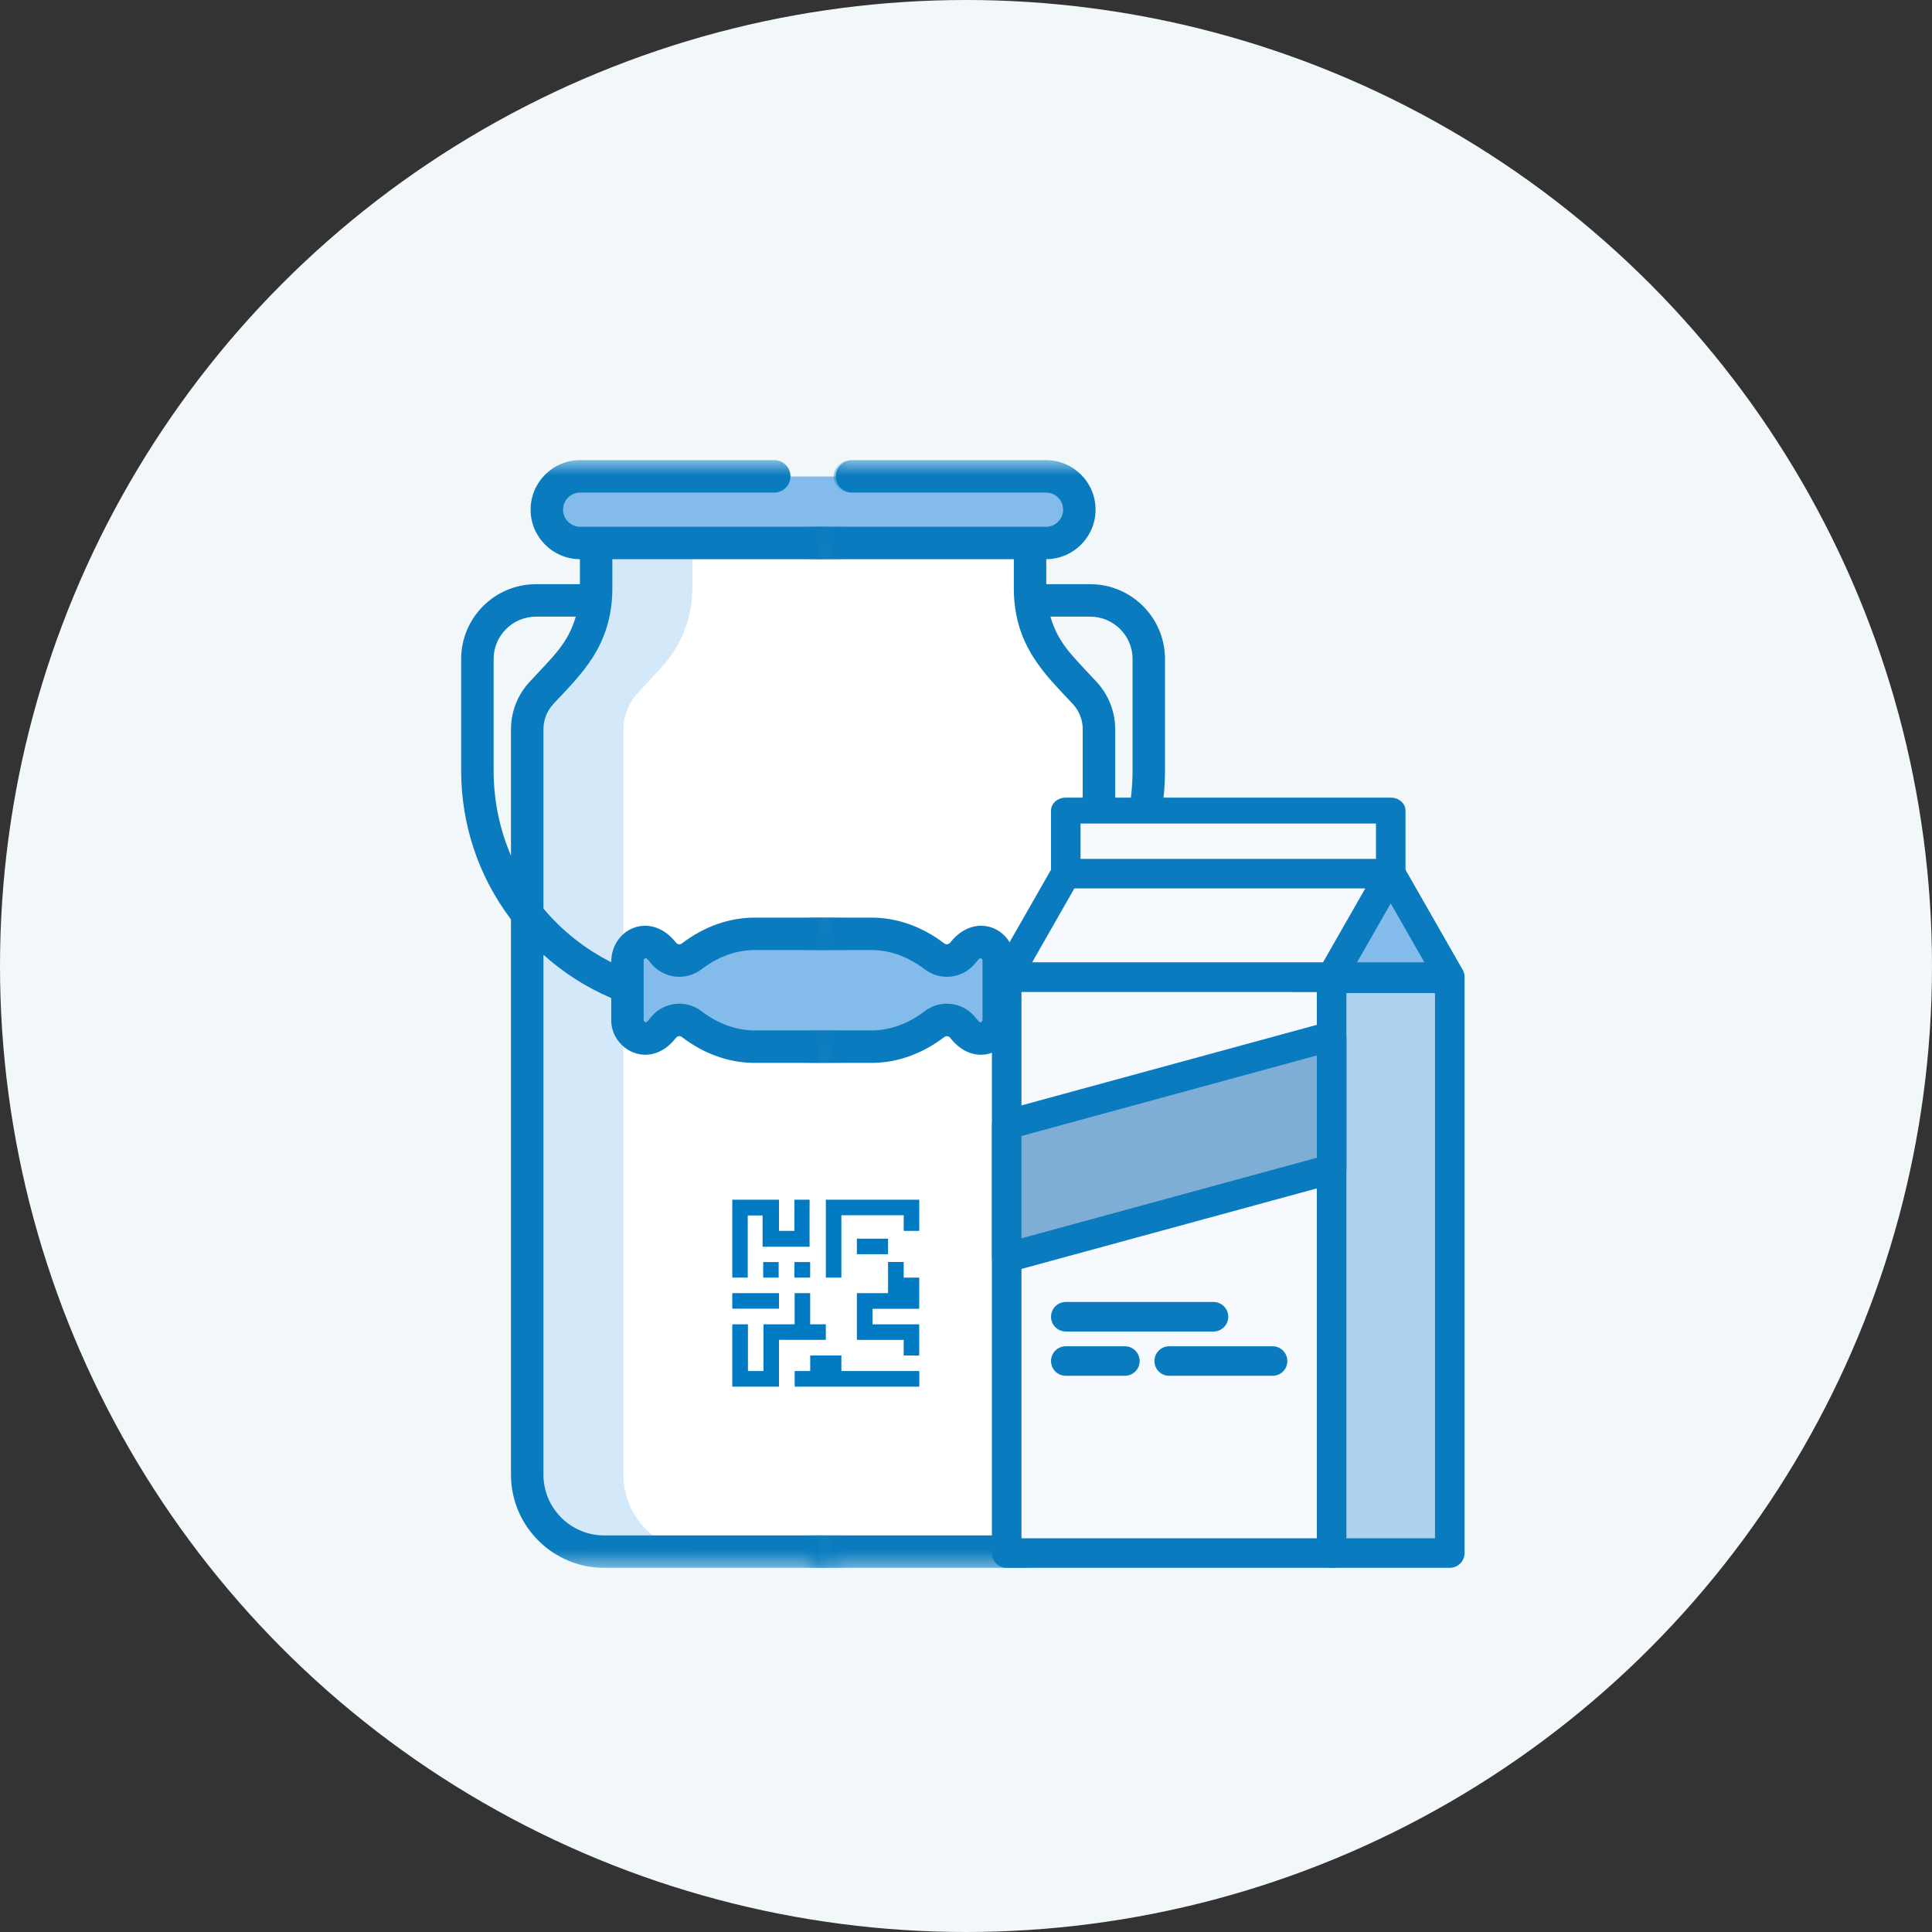 <?xml version="1.0" encoding="UTF-8"?> <svg xmlns="http://www.w3.org/2000/svg" width="124" height="124" viewBox="0 0 124 124" fill="none"><rect x="0" y="0" width="124" height="124" fill="#333333" stroke="none"/> <circle cx="62" cy="62" r="62" fill="#F2F7FA"></circle> <path d="M70.934 98.754C71.454 98.012 70.103 62.523 70.103 62.523V60.601H70.092C69.173 60.601 68.282 59.849 68.282 58.929V58.022C68.282 57.102 68.756 56.35 69.676 56.35H70.013V46.824C70.013 45.959 69.687 45.127 69.101 44.491L67.574 42.837C66.298 41.454 65.589 39.642 65.589 37.76V34.584H37.865V37.76C37.865 39.642 37.157 41.454 35.88 42.837L34.353 44.491C33.767 45.127 33.441 45.959 33.441 46.824V94.659C33.441 97.388 35.653 99.6 38.382 99.6H65.49C65.674 99.6 65.855 99.589 66.034 99.569C64.735 99.382 70.934 100.105 70.934 98.754Z" fill="white"></path> <path d="M40.013 94.659V46.824C40.013 45.959 40.339 45.127 40.925 44.491L42.453 42.837C43.729 41.454 44.437 39.642 44.437 37.76V34.584H37.865V37.76C37.865 39.642 37.157 41.454 35.88 42.837L34.353 44.491C33.767 45.126 33.441 45.959 33.441 46.824V94.659C33.441 97.388 35.653 99.599 38.382 99.599H44.954C42.225 99.599 40.013 97.388 40.013 94.659V94.659Z" fill="#D3E8F9"></path> <path d="M66.607 30.584H36.83C35.649 30.584 34.691 31.541 34.691 32.722C34.691 33.903 35.649 34.861 36.83 34.861H66.607C67.788 34.861 68.745 33.903 68.745 32.722C68.745 31.541 67.788 30.584 66.607 30.584V30.584Z" fill="#83BCEA"></path> <path d="M62.803 60.545C61.94 60.232 61.456 60.949 61.257 61.189C60.807 61.73 60.012 61.817 59.456 61.393C58.286 60.5 56.893 59.947 55.421 59.947H53.405H50.05H48.034C46.562 59.947 45.169 60.5 43.999 61.393C43.443 61.817 42.648 61.73 42.198 61.189C41.999 60.949 41.515 60.232 40.652 60.544C40.186 60.713 39.875 61.156 39.875 61.651V65.483C39.875 65.979 40.185 66.421 40.652 66.59C41.517 66.903 41.998 66.186 42.198 65.945C42.648 65.404 43.443 65.317 43.999 65.742C45.169 66.635 46.562 67.187 48.034 67.187H50.05H53.405H55.421C56.893 67.187 58.286 66.635 59.456 65.742C60.012 65.317 60.807 65.404 61.257 65.945C61.457 66.186 61.938 66.903 62.803 66.59C63.269 66.421 63.58 65.979 63.58 65.483C63.58 63.261 63.58 63.879 63.58 61.651C63.58 61.156 63.27 60.713 62.803 60.545V60.545Z" fill="#83BCEA"></path> <mask id="mask0_4985_66296" style="mask-type:alpha" maskUnits="userSpaceOnUse" x="52" y="29" width="33" height="72"> <rect x="52.184" y="29.531" width="32.355" height="71.097" fill="#C4C4C4"></rect> </mask> <g mask="url(#mask0_4985_66296)"> <path d="M20.872 86.583C20.297 86.583 19.831 86.117 19.831 85.542V82.069C19.831 78.137 21.022 74.359 23.276 71.142C23.821 70.364 24.305 69.564 24.715 68.764C25.685 66.869 26.198 64.707 26.198 62.51V61.703C25.212 61.296 24.516 60.326 24.516 59.195V57.732C24.516 56.236 25.733 55.018 27.229 55.018H30.726C30.06 53.245 29.723 51.377 29.723 49.451V42.298C29.723 39.649 31.878 37.495 34.526 37.495H37.345V35.89C35.599 35.882 34.18 34.459 34.18 32.711C34.18 30.958 35.606 29.531 37.36 29.531H49.818C50.393 29.531 50.86 29.997 50.86 30.573C50.86 31.148 50.393 31.614 49.818 31.614H37.36C36.755 31.614 36.263 32.106 36.263 32.711C36.263 33.316 36.755 33.808 37.36 33.808C38.268 33.808 66.119 33.808 67.137 33.808C67.742 33.808 68.234 33.316 68.234 32.711C68.234 32.106 67.742 31.614 67.137 31.614H54.678C54.103 31.614 53.637 31.148 53.637 30.573C53.637 29.997 54.103 29.531 54.678 29.531H67.137C68.89 29.531 70.316 30.958 70.316 32.711C70.316 34.459 68.898 35.882 67.151 35.89V37.494H69.97C72.619 37.494 74.773 39.649 74.773 42.298V49.451C74.773 52.883 73.686 56.211 71.576 59.011V94.647C71.576 97.945 68.892 100.628 65.594 100.628H23.555C21.502 100.628 19.831 98.958 19.831 96.905V90.402C19.831 89.827 20.297 89.361 20.873 89.361C21.448 89.361 21.914 89.827 21.914 90.402V96.905C21.914 97.809 22.65 98.545 23.555 98.545H37.974C38.873 98.545 39.615 97.801 39.615 96.905V82.069C39.615 79.966 39.236 77.921 38.481 75.966C37.635 75.423 34.775 73.952 31.327 76.165C28.459 78.006 25.416 78.104 22.745 76.817C22.197 78.498 21.914 80.265 21.914 82.068V85.542C21.914 86.117 21.448 86.583 20.872 86.583ZM26.599 57.732V59.195C26.599 59.523 26.87 59.825 27.239 59.825H34.289C34.657 59.825 34.93 59.525 34.93 59.195V57.732C34.93 57.39 34.641 57.101 34.3 57.101H27.229C26.887 57.101 26.599 57.39 26.599 57.732ZM40.818 59.554C41.502 59.307 42.519 59.264 43.482 60.465C43.619 60.634 43.77 60.644 43.888 60.554C45.31 59.468 46.924 58.895 48.555 58.895H55.941C57.573 58.895 59.187 59.468 60.609 60.554C60.726 60.643 60.877 60.635 61.014 60.465C62.633 58.445 65.142 59.6 65.142 61.758C66.843 60.898 68.313 59.72 69.493 58.312V46.811C69.493 46.207 69.267 45.629 68.857 45.185C67.189 43.379 65.069 41.522 65.069 37.748V35.891H39.428V37.748C39.428 41.519 37.293 43.394 35.64 45.185C35.23 45.629 35.004 46.207 35.004 46.811V55.111C36.174 55.426 37.013 56.503 37.013 57.732V59.195C37.013 59.49 36.959 59.816 36.85 60.117C37.626 60.756 38.464 61.303 39.355 61.756C39.354 60.641 39.97 59.861 40.818 59.554ZM41.437 61.64V65.472C41.437 65.529 41.473 65.58 41.526 65.599C41.563 65.612 41.585 65.615 41.585 65.615C41.672 65.588 41.86 65.338 41.919 65.268C42.727 64.296 44.148 64.136 45.152 64.903C46.207 65.708 47.384 66.134 48.555 66.134H55.941C57.112 66.134 58.289 65.708 59.345 64.903C60.35 64.135 61.77 64.297 62.578 65.268C62.633 65.334 62.825 65.588 62.907 65.615C63.011 65.603 63.059 65.541 63.059 65.472V61.64C63.059 61.583 63.023 61.532 62.97 61.513C62.934 61.5 62.913 61.497 62.912 61.497C62.825 61.523 62.636 61.774 62.578 61.844C61.769 62.816 60.349 62.976 59.345 62.209C58.289 61.403 57.112 60.977 55.941 60.977H48.555C47.384 60.977 46.207 61.403 45.152 62.209C44.147 62.976 42.727 62.815 41.919 61.844C41.863 61.778 41.671 61.523 41.589 61.497C41.519 61.494 41.437 61.554 41.437 61.64ZM31.806 42.298V49.451C31.806 51.346 32.181 53.174 32.921 54.893V46.812C32.921 45.682 33.343 44.602 34.109 43.773C35.692 42.058 36.569 41.305 37.08 39.578H34.526C33.026 39.577 31.806 40.798 31.806 42.298ZM72.691 49.451V42.298C72.691 40.798 71.47 39.578 69.97 39.578H67.417C67.932 41.32 68.83 42.086 70.387 43.772C71.153 44.602 71.576 45.682 71.576 46.812V54.921C72.298 53.233 72.691 51.381 72.691 49.451ZM69.493 94.647V61.279C68.209 62.432 66.744 63.37 65.142 64.056V65.472C65.142 67.38 62.682 68.73 61.015 66.648L60.977 66.6C60.885 66.49 60.723 66.471 60.609 66.558C59.187 67.644 57.573 68.218 55.941 68.218H48.555C46.924 68.218 45.31 67.644 43.888 66.558C43.77 66.468 43.619 66.478 43.482 66.648C41.819 68.725 39.354 67.384 39.354 65.472V64.054C37.938 63.448 36.625 62.644 35.439 61.654C35.403 61.671 35.368 61.688 35.331 61.703V62.51C35.331 64.707 35.843 66.869 36.814 68.764C37.223 69.564 37.708 70.364 38.253 71.142C40.507 74.359 41.698 78.137 41.698 82.069V96.905C41.698 97.447 41.575 98.02 41.316 98.546H65.594C67.744 98.545 69.493 96.796 69.493 94.647ZM30.202 74.412C32.874 72.697 35.304 72.702 37.072 73.139C36.102 71.575 33.248 68.215 33.248 62.51V61.908H28.281V62.51C28.281 68.922 24.936 71.847 23.514 74.877C24.696 75.484 27.237 76.315 30.202 74.412Z" fill="#0A7BBF"></path> </g> <mask id="mask1_4985_66296" style="mask-type:alpha" maskUnits="userSpaceOnUse" x="29" y="29" width="25" height="72"> <rect width="24.45" height="71.056" transform="matrix(-1 0 0 1 53.449 29.531)" fill="#C4C4C4"></rect> </mask> <g mask="url(#mask1_4985_66296)"> <path d="M83.499 86.583C84.074 86.583 84.54 86.117 84.54 85.542V82.069C84.54 78.137 83.349 74.359 81.095 71.142C80.55 70.364 80.066 69.564 79.656 68.764C78.686 66.869 78.173 64.707 78.173 62.51V61.703C79.159 61.296 79.855 60.326 79.855 59.195V57.732C79.855 56.236 78.638 55.018 77.142 55.018H73.646C74.311 53.245 74.648 51.377 74.648 49.451V42.298C74.648 39.649 72.493 37.495 69.845 37.495H67.026V35.89C68.773 35.882 70.191 34.459 70.191 32.711C70.191 30.958 68.765 29.531 67.011 29.531H54.553C53.978 29.531 53.511 29.997 53.511 30.573C53.511 31.148 53.978 31.614 54.553 31.614H67.011C67.616 31.614 68.108 32.106 68.108 32.711C68.108 33.316 67.616 33.808 67.011 33.808C66.103 33.808 38.252 33.808 37.234 33.808C36.63 33.808 36.138 33.316 36.138 32.711C36.138 32.106 36.63 31.614 37.234 31.614H49.693C50.268 31.614 50.734 31.148 50.734 30.573C50.734 29.997 50.268 29.531 49.693 29.531H37.234C35.481 29.531 34.055 30.958 34.055 32.711C34.055 34.459 35.473 35.882 37.22 35.89V37.494H34.401C31.753 37.494 29.598 39.649 29.598 42.298V49.451C29.598 52.883 30.685 56.211 32.796 59.011V94.647C32.796 97.945 35.479 100.628 38.777 100.628H80.817C82.87 100.628 84.54 98.958 84.54 96.905V90.402C84.54 89.827 84.074 89.361 83.499 89.361C82.923 89.361 82.457 89.827 82.457 90.402V96.905C82.457 97.809 81.721 98.545 80.817 98.545H66.397C65.498 98.545 64.756 97.801 64.756 96.905V82.069C64.756 79.966 65.135 77.921 65.89 75.966C66.737 75.423 69.597 73.952 73.044 76.165C75.912 78.006 78.955 78.104 81.626 76.817C82.174 78.498 82.457 80.265 82.457 82.068V85.542C82.457 86.117 82.923 86.583 83.499 86.583V86.583ZM77.772 57.732V59.195C77.772 59.523 77.501 59.825 77.132 59.825H70.082C69.714 59.825 69.441 59.525 69.441 59.195V57.732C69.441 57.39 69.73 57.101 70.071 57.101H77.142C77.484 57.101 77.772 57.39 77.772 57.732ZM63.553 59.554C63.553 59.554 63.553 59.554 63.553 59.554C62.869 59.307 61.852 59.264 60.889 60.465C60.752 60.634 60.601 60.644 60.483 60.554C59.061 59.468 57.447 58.895 55.816 58.895H48.43C46.798 58.895 45.184 59.468 43.762 60.554C43.645 60.643 43.494 60.635 43.357 60.465C41.739 58.445 39.229 59.6 39.229 61.758C37.528 60.898 36.058 59.72 34.879 58.312V46.811C34.879 46.207 35.104 45.629 35.514 45.185C37.182 43.379 39.302 41.522 39.302 37.748V35.891H64.943V37.748C64.943 41.519 67.078 43.394 68.731 45.185C69.141 45.629 69.367 46.207 69.367 46.811V55.111C68.197 55.426 67.358 56.503 67.358 57.732V59.195C67.358 59.49 67.412 59.816 67.521 60.117C66.745 60.756 65.907 61.303 65.017 61.756C65.017 60.641 64.401 59.861 63.553 59.554V59.554ZM62.934 61.64V65.472C62.934 65.529 62.898 65.58 62.845 65.599C62.808 65.612 62.786 65.615 62.786 65.615C62.699 65.588 62.511 65.338 62.452 65.268C61.644 64.296 60.224 64.136 59.219 64.903C58.164 65.708 56.987 66.134 55.816 66.134H48.43C47.259 66.134 46.082 65.708 45.026 64.903C44.022 64.135 42.602 64.297 41.793 65.268C41.738 65.334 41.546 65.588 41.465 65.615C41.36 65.603 41.312 65.541 41.312 65.472V61.64C41.312 61.583 41.348 61.532 41.401 61.513C41.437 61.5 41.458 61.497 41.459 61.497C41.547 61.523 41.735 61.774 41.793 61.844C42.602 62.816 44.022 62.976 45.026 62.209C46.082 61.403 47.259 60.977 48.43 60.977H55.816C56.987 60.977 58.164 61.403 59.219 62.209C60.224 62.976 61.644 62.815 62.453 61.844C62.508 61.778 62.7 61.523 62.782 61.497C62.852 61.494 62.934 61.554 62.934 61.64V61.64ZM72.565 42.298V49.451C72.565 51.346 72.19 53.174 71.45 54.893V46.812C71.45 45.682 71.028 44.602 70.262 43.773C68.679 42.058 67.802 41.305 67.291 39.578H69.845C71.345 39.577 72.565 40.798 72.565 42.298ZM31.681 49.451V42.298C31.681 40.798 32.901 39.578 34.401 39.578H36.955C36.439 41.32 35.541 42.086 33.984 43.772C33.218 44.602 32.796 45.682 32.796 46.812V54.921C32.073 53.233 31.681 51.381 31.681 49.451ZM34.879 94.647V61.279C36.162 62.432 37.627 63.37 39.229 64.056V65.472C39.229 67.38 41.689 68.73 43.356 66.648L43.394 66.6C43.486 66.49 43.648 66.471 43.762 66.558C45.184 67.644 46.798 68.218 48.43 68.218H55.816C57.447 68.218 59.061 67.644 60.483 66.558C60.601 66.468 60.752 66.478 60.889 66.648C62.552 68.725 65.017 67.384 65.017 65.472V64.054C66.433 63.448 67.746 62.644 68.932 61.654C68.968 61.671 69.003 61.688 69.04 61.703V62.51C69.04 64.707 68.528 66.869 67.557 68.764C67.148 69.564 66.663 70.364 66.118 71.142C63.864 74.359 62.673 78.137 62.673 82.069V96.905C62.673 97.447 62.796 98.02 63.055 98.546H38.777C36.627 98.545 34.879 96.796 34.879 94.647V94.647ZM74.169 74.412C71.497 72.697 69.067 72.702 67.299 73.139C68.269 71.575 71.123 68.215 71.123 62.51V61.908H76.09V62.51C76.09 68.922 79.435 71.847 80.858 74.877C79.675 75.484 77.134 76.315 74.169 74.412V74.412Z" fill="#0A7BBF"></path> </g> <path fill-rule="evenodd" clip-rule="evenodd" d="M53.004 77V81.999H54.001V77.997H58.003V79.001H59.001V77H53.004Z" fill="#007BC3"></path> <path fill-rule="evenodd" clip-rule="evenodd" d="M47.991 81.999C47.991 81.002 47.991 79.007 47.991 78.01H48.944C48.944 78.509 48.944 79.519 48.944 80.018H51.961V77H50.989V79.001H49.998V77H47V81.999H47.991Z" fill="#007BC3"></path> <path fill-rule="evenodd" clip-rule="evenodd" d="M48.984 81.501V81.999H49.975V81.002H48.984V81.501Z" fill="#007BC3"></path> <path fill-rule="evenodd" clip-rule="evenodd" d="M50.988 81.501V81.999H51.998V81.002H50.988V81.501Z" fill="#007BC3"></path> <path d="M56.997 79.5H54.996V80.497H56.997V79.5Z" fill="#007BC3"></path> <path fill-rule="evenodd" clip-rule="evenodd" d="M58.001 80.996H56.997V82.997H54.996V85.996H58.001V86.999H58.998V84.998H56V84.001H58.001H58.998V82H58.001V80.996Z" fill="#007BC3"></path> <path fill-rule="evenodd" clip-rule="evenodd" d="M53.003 84.997H51.999V82.996H51.002V84.997H49.001V87.996H48.004V84.997H47V88.999H49.998V85.995H53.003V84.997Z" fill="#007BC3"></path> <path d="M49.998 82.996H47V83.993H49.998V82.996Z" fill="#007BC3"></path> <path fill-rule="evenodd" clip-rule="evenodd" d="M54.002 86.998H52.001V87.995H51.004V88.999H59.002V87.995H54.002V86.998Z" fill="#007BC3"></path> <path d="M64.613 62.707H85.468V99.677H64.613V62.707Z" fill="#F6FAFE"></path> <path d="M85.467 100.626H64.612C64.088 100.626 63.664 100.202 63.664 99.678V62.708C63.664 62.184 64.088 61.76 64.612 61.76H85.467C85.991 61.76 86.415 62.184 86.415 62.708V99.678C86.415 100.202 85.991 100.626 85.467 100.626ZM65.56 98.73H84.519V63.656H65.56V98.73Z" fill="#0A7BBF"></path> <path d="M85.469 62.789H93.052V99.678H85.469V62.789Z" fill="#ADD2F0"></path> <path d="M93.051 100.626H85.468C84.944 100.626 84.519 100.202 84.519 99.678V62.79C84.519 62.266 84.944 61.842 85.468 61.842H93.051C93.575 61.842 93.999 62.266 93.999 62.79V99.678C93.999 100.202 93.575 100.626 93.051 100.626ZM86.415 98.731H92.103V63.738H86.415V98.731Z" fill="#0A7BBF"></path> <path d="M93.052 62.708L89.26 56.072H83.055V62.708H93.052Z" fill="#83BCEA"></path> <path d="M93.051 63.657H83.053C82.53 63.657 82.106 63.232 82.106 62.709V56.073C82.106 55.549 82.53 55.125 83.053 55.125H89.259C89.6 55.125 89.914 55.307 90.082 55.603L93.874 62.239C94.042 62.532 94.041 62.893 93.871 63.185C93.701 63.477 93.389 63.657 93.051 63.657V63.657ZM84.001 61.761H91.418L88.709 57.021H84.001V61.761Z" fill="#0A7BBF"></path> <path d="M85.468 75.032L64.613 80.719V72.188L85.468 66.5V75.032Z" fill="#7EAED5"></path> <path d="M64.612 81.668C64.407 81.668 64.204 81.601 64.037 81.473C63.802 81.294 63.664 81.015 63.664 80.72V72.188C63.664 71.76 63.95 71.386 64.362 71.273L85.218 65.586C85.503 65.509 85.808 65.568 86.042 65.747C86.277 65.927 86.415 66.205 86.415 66.501V75.032C86.415 75.46 86.129 75.834 85.716 75.947L64.861 81.634C64.779 81.656 64.695 81.668 64.612 81.668V81.668ZM65.56 72.912V79.478L84.519 74.308V67.741L65.56 72.912ZM85.467 75.032H85.476H85.467Z" fill="#0A7BBF"></path> <path d="M68.406 52.025H89.261V56.188H68.406V52.025Z" fill="#F6FAFE"></path> <path d="M89.26 57.02H68.405C67.882 57.02 67.457 56.648 67.457 56.188V52.026C67.457 51.566 67.882 51.193 68.405 51.193H89.26C89.784 51.193 90.208 51.566 90.208 52.026V56.188C90.208 56.648 89.784 57.02 89.26 57.02ZM69.353 55.356H88.312V52.858H69.353V55.356Z" fill="#0A7BBF"></path> <path d="M64.613 62.708L68.405 56.072H89.26L85.468 62.708H64.613Z" fill="#F6FAFE"></path> <path d="M85.467 63.657H64.612C64.274 63.657 63.962 63.477 63.792 63.185C63.622 62.893 63.621 62.532 63.789 62.239L67.581 55.603C67.749 55.307 68.064 55.125 68.404 55.125H89.259C89.597 55.125 89.909 55.305 90.079 55.597C90.249 55.889 90.25 56.25 90.082 56.543L86.29 63.179C86.122 63.474 85.808 63.657 85.467 63.657ZM66.246 61.761H84.917L87.626 57.021H68.954L66.246 61.761Z" fill="#0A7BBF"></path> <path d="M77.885 85.46H68.405C67.882 85.46 67.457 85.036 67.457 84.512C67.457 83.989 67.882 83.564 68.405 83.564H77.885C78.408 83.564 78.833 83.989 78.833 84.512C78.833 85.036 78.408 85.46 77.885 85.46Z" fill="#0A7BBF"></path> <path d="M72.197 88.302H68.405C67.882 88.302 67.457 87.878 67.457 87.354C67.457 86.831 67.882 86.406 68.405 86.406H72.197C72.72 86.406 73.145 86.831 73.145 87.354C73.145 87.878 72.72 88.302 72.197 88.302Z" fill="#0A7BBF"></path> <path d="M81.677 88.302H75.042C74.518 88.302 74.094 87.878 74.094 87.354C74.094 86.831 74.518 86.406 75.042 86.406H81.677C82.201 86.406 82.625 86.831 82.625 87.354C82.625 87.878 82.201 88.302 81.677 88.302Z" fill="#0A7BBF"></path> </svg> 